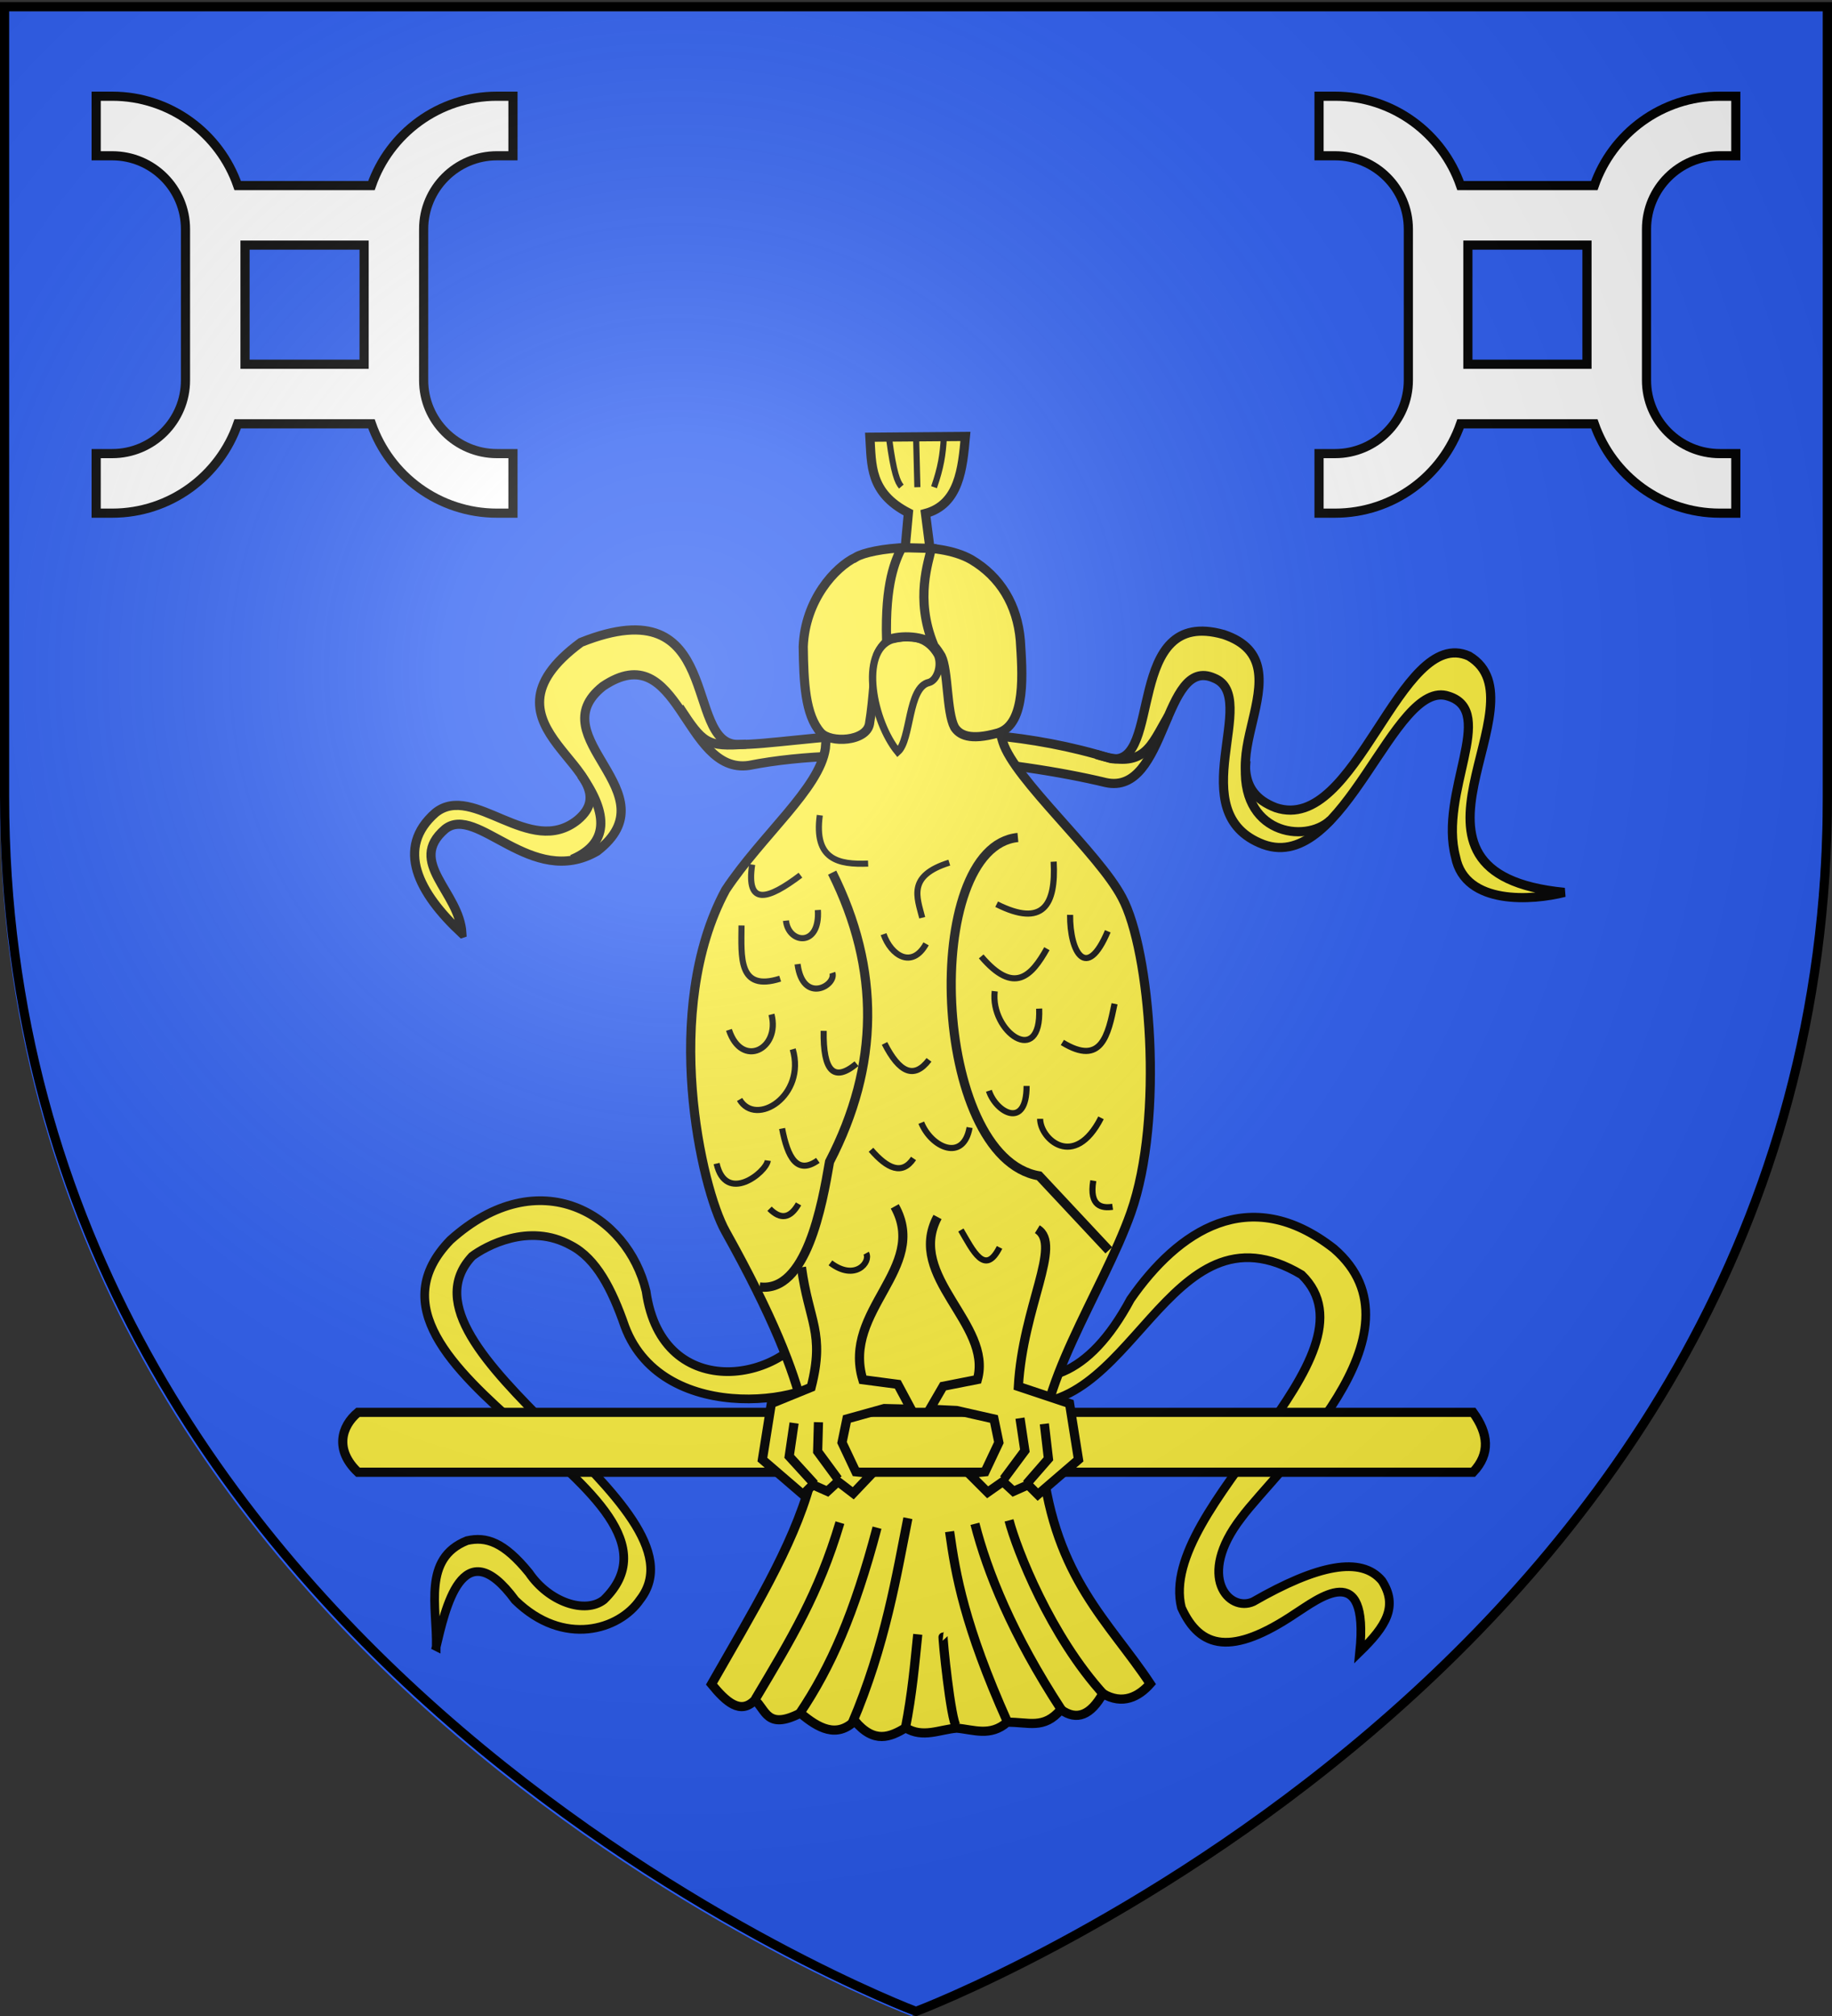 <svg xmlns="http://www.w3.org/2000/svg" xmlns:xlink="http://www.w3.org/1999/xlink" width="600" height="660" version="1.0"><rect width="100%" height="100%" fill="#333333" stroke="none"/><defs><linearGradient id="b"><stop offset="0" style="stop-color:white;stop-opacity:.314"/><stop offset=".19" style="stop-color:white;stop-opacity:.251"/><stop offset=".6" style="stop-color:#6b6b6b;stop-opacity:.125"/><stop offset="1" style="stop-color:black;stop-opacity:.125"/></linearGradient><linearGradient id="a"><stop offset="0" style="stop-color:#fd0000;stop-opacity:1"/><stop offset=".5" style="stop-color:#e77275;stop-opacity:.659"/><stop offset="1" style="stop-color:black;stop-opacity:.323"/></linearGradient><radialGradient xlink:href="#b" id="d" cx="221.445" cy="226.331" r="300" fx="221.445" fy="226.331" gradientTransform="matrix(1.353 0 0 1.349 -77.63 -85.747)" gradientUnits="userSpaceOnUse"/></defs><g style="display:inline"><path d="M298.5 660S597 547.68 597 262.228V3.676H0v258.552C0 547.68 298.5 660 298.5 660z" style="fill:#2b5df2;fill-opacity:1;fill-rule:evenodd;stroke:none;stroke-width:1px;stroke-linecap:butt;stroke-linejoin:miter;stroke-opacity:1"/></g><path d="M142.887 539.053c.287-12.966-4.549-28.862 10.065-34.68 6.303-1.408 12.063.407 20.318 10.554 6.509 9.575 18.367 13.592 24.502 8.82 36.182-35.214-91.81-75.03-50.285-117.759 29.16-26.201 58.144-8.35 64.119 16.732 5.245 37.746 47.299 29.66 55.366 8.406l57.232 16.779c16.619 7.345 32.254 3.129 46.064-22.542 15.473-22.291 38.816-38.266 66.575-16.607 32.079 27.6-18.813 72.55-30.312 88.153-14.908 19.334-3.945 31.037 3.92 27.443 21.125-12.13 35.337-14.965 42.144-6.861 5.454 8.404 1.253 14.984-7.276 23.295 3.185-30.894-13.85-17.13-21.146-12.514-20.742 13.938-31.144 11.517-37.244-1.96-8.165-32.803 66.658-82.422 39.376-108.983-44.408-26.549-55.538 50.737-96.22 41.357l-56.846-10.781c-3.183 11.123-55.957 20.211-68.606-13.722-4.151-11.992-9.295-22.163-17.642-26.462-13.745-7.646-28.057.333-32.343 3.544-29.018 30.954 78.79 81.715 54.997 112.407-6.838 10.003-25.09 15.617-40.9.227-17.414-23.68-23.057 3.474-25.858 15.154z" style="opacity:1;fill:#fcef3c;fill-opacity:1;stroke:#000;stroke-width:2.85;stroke-miterlimit:4;stroke-dasharray:none;stroke-opacity:1"/><path d="M151.278 305.564c-14.284-13.289-21.849-27.971-8.645-39.49 12.43-9.958 30.858 14.994 46.57 2.35 19.019-15.955-36.91-30.185 1.06-58.121 47.08-18.75 33.463 33.397 51.324 33.43 17.929.3 69.73-11.736 122.201 4.595 17.19 2.952 4.186-49.902 36.95-40.607 29.429 9.796-9.68 46.504 17.104 56.707 26.556 8.871 40.374-59.812 63.251-49.651 25.898 15.415-31.999 71.262 31.27 77.375-10.326 2.644-32.519 4.367-35.643-11.566-5.614-21.077 13.695-47.638-2.283-52.645-18.107-6.314-33.946 58.274-60.678 48.522-27.429-10.356-.612-48.304-16.129-54.465-16.83-7.556-15.295 38.684-35.527 34.19-29.257-7.052-81.642-12.59-116.793-5.605-21.47 3.17-22.586-42.885-47.85-25.894-21.228 16.83 23.076 34.69-1.924 53.98-21.473 12.478-39.36-15.66-49.793-7.218-12.639 10.845 4.769 20.464 5.535 34.113z" style="opacity:1;fill:#fcef3c;fill-opacity:1;stroke:#000;stroke-width:3;stroke-miterlimit:4;stroke-dasharray:none;stroke-opacity:1"/><g style="fill:#fff;fill-opacity:1;stroke:#000;stroke-width:5;stroke-miterlimit:4;stroke-dasharray:none;stroke-opacity:1;display:inline"><path id="c" d="M0 824.862v32.5h8.75c22.08 0 40 17.92 40 40v82.5c0 22.08-17.92 40-40 40H0v32.5h8.75c31.695 0 58.653-20.394 68.5-48.75h73c9.847 28.356 36.805 48.75 68.5 48.75h8.75v-32.5h-8.75c-22.08 0-40-17.92-40-40v-82.5c0-22.08 17.92-40 40-40h8.75v-32.5h-8.75c-31.699 0-58.656 20.389-68.5 48.75h-73c-9.844-28.361-36.801-48.75-68.5-48.75H0zm81.25 81.25h65v65h-65v-65z" style="fill:#fff;fill-opacity:1;stroke:#000;stroke-width:5;stroke-miterlimit:4;stroke-dasharray:none;stroke-opacity:1" transform="matrix(.6 0 0 .6 31.5 -463.417)"/></g><use xlink:href="#c" width="600" height="660" style="display:inline" transform="translate(400.5)"/><path d="M287.373 189.947c-15.254 10.024-14.212 23.136-17.067 55.109-1.925 13.107-20.76 28.332-32.663 46.307-21.14 39.201-8.01 97.703 0 111.838 31.128 55.719 26.874 70.518 27.69 82.472-5.715 20.86-19.17 42.603-32.307 65.681 4.735 5.775 9.469 10.134 14.203 5.225 3.607 3.01 3.832 9.967 14.912 4.26 5.935 5.013 11.87 8.234 17.804 2.537 6.421 7.633 11.593 5.27 16.686 2.282 5.562 3.464 11.124.55 16.686.1 5.511.474 11.023 2.892 16.534-1.925 6.924-.16 11.98 2.515 17.6-4.16 5.278 3.828 9.82 1.77 13.746-5.224 6.482 3.824 11.724 1.043 15.509-3.225-13.41-20.292-31.005-34.437-35.39-72.248-3.146-23.416 19.871-56.003 29.06-81.964 10.947-30.927 6.373-86.004-2.892-103.169-7.61-14.538-35.156-38.657-39.02-50.87-6.512-20.811-6.173-45.792-21.777-53.588-7.32-1.625-14.45-2.497-19.314.562z" style="opacity:1;fill:#fcef3c;fill-opacity:1;stroke:#000;stroke-width:3;stroke-miterlimit:4;stroke-dasharray:none;stroke-opacity:1"/><path d="M280.3 182.41c-6.831 3.288-16.602 13.982-17.234 29.245.153 11.631.603 22.413 5.717 28.164 3.187 3.58 14.921 2.97 15.979-2.812 1.406-8.146 1.734-20.024 2.729-22.763 2.204-4.817 5.476-5.926 9.252-6.168 5.87.095 8.204 1.21 11.532 6.73 2.308 4.743 1.7 18.286 4.34 23.278 1.548 2.422 4.888 4.552 14.328 1.847 9.353-2.952 7.851-20.208 7.223-30.313-.985-11.554-6.56-20.845-16.124-26.456-11.324-6.408-32.845-3.71-37.741-.752z" style="opacity:1;fill:#fcef3c;fill-opacity:1;stroke:#000;stroke-width:3;stroke-miterlimit:4;stroke-dasharray:none;stroke-opacity:1"/><path d="M292.004 209.485c-10.662 3.952-6.057 26.737 2.01 36.621 4.432-3.914 3.245-21.17 10.248-22.681 2.643-.753 4.232-5.536 2.797-8.928-4.342-7.534-11.467-5.843-15.055-5.012z" style="opacity:1;fill:#fcef3c;fill-opacity:1;stroke:#000;stroke-width:2.4;stroke-miterlimit:4;stroke-dasharray:none;stroke-opacity:1"/><path d="M290.367 209.615c-.55-18.87 2.918-26.145 4.898-30.225 3.184-.322 5.83-.3 9.746.109-.749 4.204-5.5 16.43.76 31.62-2.748-2.789-10.73-3.457-15.404-1.504z" style="opacity:1;fill:#fcef3c;fill-opacity:1;stroke:#000;stroke-width:3;stroke-miterlimit:4;stroke-dasharray:none;stroke-opacity:1"/><path d="M247.387 556.25c11.812-19.829 20.73-34.452 27.693-57.763M261.943 560.89c10.14-15.105 17.875-32.568 25.29-60.757M279.02 564.31c10.978-25.517 14.815-49.808 18.32-67.275M296.506 565.884c2.273-11.564 3.063-21.052 4.065-30.838M313.275 565.287c-1.861-1.695-4.69-29.663-4.395-29.63M329.948 563.72c-14.08-31.504-16.98-48.218-18.94-62.308M347.67 559.792c-16.165-24.743-24.364-45.257-28.368-60.932M361.688 554.95c-17.72-19.36-28.71-47.677-31.219-57.212" style="opacity:1;fill:none;fill-opacity:1;stroke:#000;stroke-width:3;stroke-miterlimit:4;stroke-dasharray:none;stroke-opacity:1"/><path d="M117.234 462.378h365.212c5.005 6.919 5.766 13.511 0 19.602H117.234c-7.703-7.315-5.485-15.022 0-19.602z" style="fill:#fcef3c;fill-opacity:1;stroke:#000;stroke-width:3;stroke-miterlimit:4;stroke-opacity:1"/><path d="M293.05 394.942c11.246 20.214-17.339 34.053-10.48 56.744l11.458 1.515 4.367 8.15-8.783-.218-12.242 3.41-1.597 7.719 4.525 9.58 5.322.533-6.173 6.496-5.004-3.835-3.46 3.194-4.79-2.13-3.194 3.194-13.307-11.443 2.927-18.364 13.041-5.322c4.56-17.92-.744-21.377-3.177-39.297" style="opacity:1;fill:#fcef3c;fill-opacity:1;stroke:#000;stroke-width:3;stroke-miterlimit:4;stroke-dasharray:none;stroke-opacity:1"/><path d="m266.724 485.835-8.25-9.049 1.597-10.911M274.442 484.238l-6.653-9.049.266-9.58" style="opacity:1;fill:none;fill-opacity:1;stroke:#000;stroke-width:3;stroke-miterlimit:4;stroke-dasharray:none;stroke-opacity:1"/><path d="M307.044 398.422c-10.414 19.58 18.12 35.01 13.07 53.202l-11.231 2.214-4.367 7.512 8.782.42 12.243 2.774 1.597 7.718-4.525 9.58-5.322.533 6.173 6.177 5.004-3.516 3.46 3.194 4.79-2.13 3.194 3.194 13.307-11.443-2.928-18.364-16.766-5.589c1.514-26.241 14.444-46.413 6.205-51.482" style="opacity:1;fill:#fcef3c;fill-opacity:1;stroke:#000;stroke-width:3;stroke-miterlimit:4;stroke-dasharray:none;stroke-opacity:1"/><path d="m328.734 484.238 6.92-9.315-1.597-10.645M336.186 485.835l7.185-8.25-1.33-11.444M272.543 285.684c15.761 31.552 15.502 63.103-.861 94.655-2.456 14.367-7.637 42.945-22.894 40.979M333.375 274.18c-31.764 3-28.42 104.813 6.963 110.777l22.797 24.37" style="opacity:1;fill:none;fill-opacity:1;stroke:#000;stroke-width:3;stroke-miterlimit:4;stroke-dasharray:none;stroke-opacity:1"/><path d="M242.855 302.982c-.063 10.337-1.173 21.783 12.66 17.407M238.74 337.164c4.18 12.744 16.856 6.337 13.926-5.064M242.222 359.953c5.334 9.16 21.836-1.205 17.407-16.459M269.758 337.48c-.211 13.294 3.376 16.881 10.76 10.762M261.212 315.642c1.722 13.226 12.799 7.02 11.394 2.848M257.414 301.4c.8 7.603 11.236 8.853 10.445-3.482M246.336 283.042c-2.042 13.843 5.278 11.46 15.825 3.481M268.492 266.9c-1.985 14.609 6.145 16.213 15.825 15.825M256.148 369.448c1.805 9.427 4.871 15.28 11.71 10.445M252.033 395.718c3.58 3.613 6.76 3.244 9.495-1.583M340.655 366.283c.004 6.598 11.197 16.846 19.94-.317M323.88 357.104c2.321 7.111 12.353 12.815 12.344-1.582M326.412 296.019c15.206 7.647 19.453.299 18.674-13.927M321.348 313.11c10.828 12.728 16.52 6.378 21.522-2.532M347.934 341.279c12.827 7.845 14.978-2.376 17.092-12.66M325.779 324.504c-1.558 13.385 15.348 25.158 14.56 5.697M350.466 299.5c-.098 12.219 5.359 21.875 12.344 5.38M358.063 386.54c-1.423 8.558 3.007 9.053 6.33 8.545M301.725 367.549c3.36 8.237 13.812 12.876 15.825 1.582M289.38 305.83c2.427 6.98 9.285 11.488 13.927 3.165M289.697 341.595c4.853 9.615 9.707 11.8 14.56 5.381M285.266 376.411c5.4 6.255 10.211 8.385 13.927 2.849M314.701 402.68c3.977 6.763 7.869 15.229 12.66 5.698M271.973 413.442c8.084 6.117 13.302-.248 11.71-3.165M310.903 282.409c-13.78 4.304-10.575 11.29-8.862 18.04" style="opacity:1;fill:none;fill-opacity:1;stroke:#000;stroke-width:2;stroke-miterlimit:4;stroke-dasharray:none;stroke-opacity:1"/><path d="M190.321 253.719c9.12 12.993 8.952 22.504-2.958 27.61M222.516 231.544c7.71 11.817 8.971 13.053 21.842 12.087M358.976 246.957c16.039 5.133 17.861-2.795 23.648-12.503M408.06 249.085c-2.43 23.94 19.425 27.26 27.692 19.425" style="opacity:1;fill:none;fill-opacity:1;stroke:#000;stroke-width:3;stroke-miterlimit:4;stroke-dasharray:none;stroke-opacity:1"/><path d="M234.697 380.928c3.024 13.344 16.2 2.953 16.764-.986" style="opacity:1;fill:none;fill-opacity:1;stroke:#000;stroke-width:2;stroke-miterlimit:4;stroke-dasharray:none;stroke-opacity:1"/><path d="m284.907 143.136 31.279-.25c-.956 10.456-2.014 22.19-13.085 25.212l1.473 11.421-8.11-.206 1.045-11.437c-12.757-6.573-12.035-15.782-12.602-24.74z" style="opacity:1;fill:#fcef3c;fill-opacity:1;stroke:#000;stroke-width:3;stroke-miterlimit:4;stroke-dasharray:none;stroke-opacity:1"/><path d="m300.04 143.229.41 16.268M309.1 143.435c-.298 5.399-.953 9.618-3.192 16.062M291.184 143.538c1.506 11.437 2.781 14.358 4.016 15.753" style="opacity:1;fill:none;fill-opacity:1;stroke:#000;stroke-width:2;stroke-miterlimit:4;stroke-dasharray:none;stroke-opacity:1"/><path d="M300 658.5s298.5-112.32 298.5-397.772V2.176H1.5v258.552C1.5 546.18 300 658.5 300 658.5z" style="opacity:1;fill:url(#d);fill-opacity:1;fill-rule:evenodd;stroke:none;stroke-width:1px;stroke-linecap:butt;stroke-linejoin:miter;stroke-opacity:1"/><path d="M300 658.5S1.5 546.18 1.5 260.728V2.176h597v258.552C598.5 546.18 300 658.5 300 658.5z" style="opacity:1;fill:none;fill-opacity:1;fill-rule:evenodd;stroke:#000;stroke-width:3;stroke-linecap:butt;stroke-linejoin:miter;stroke-miterlimit:4;stroke-dasharray:none;stroke-opacity:1"/></svg>